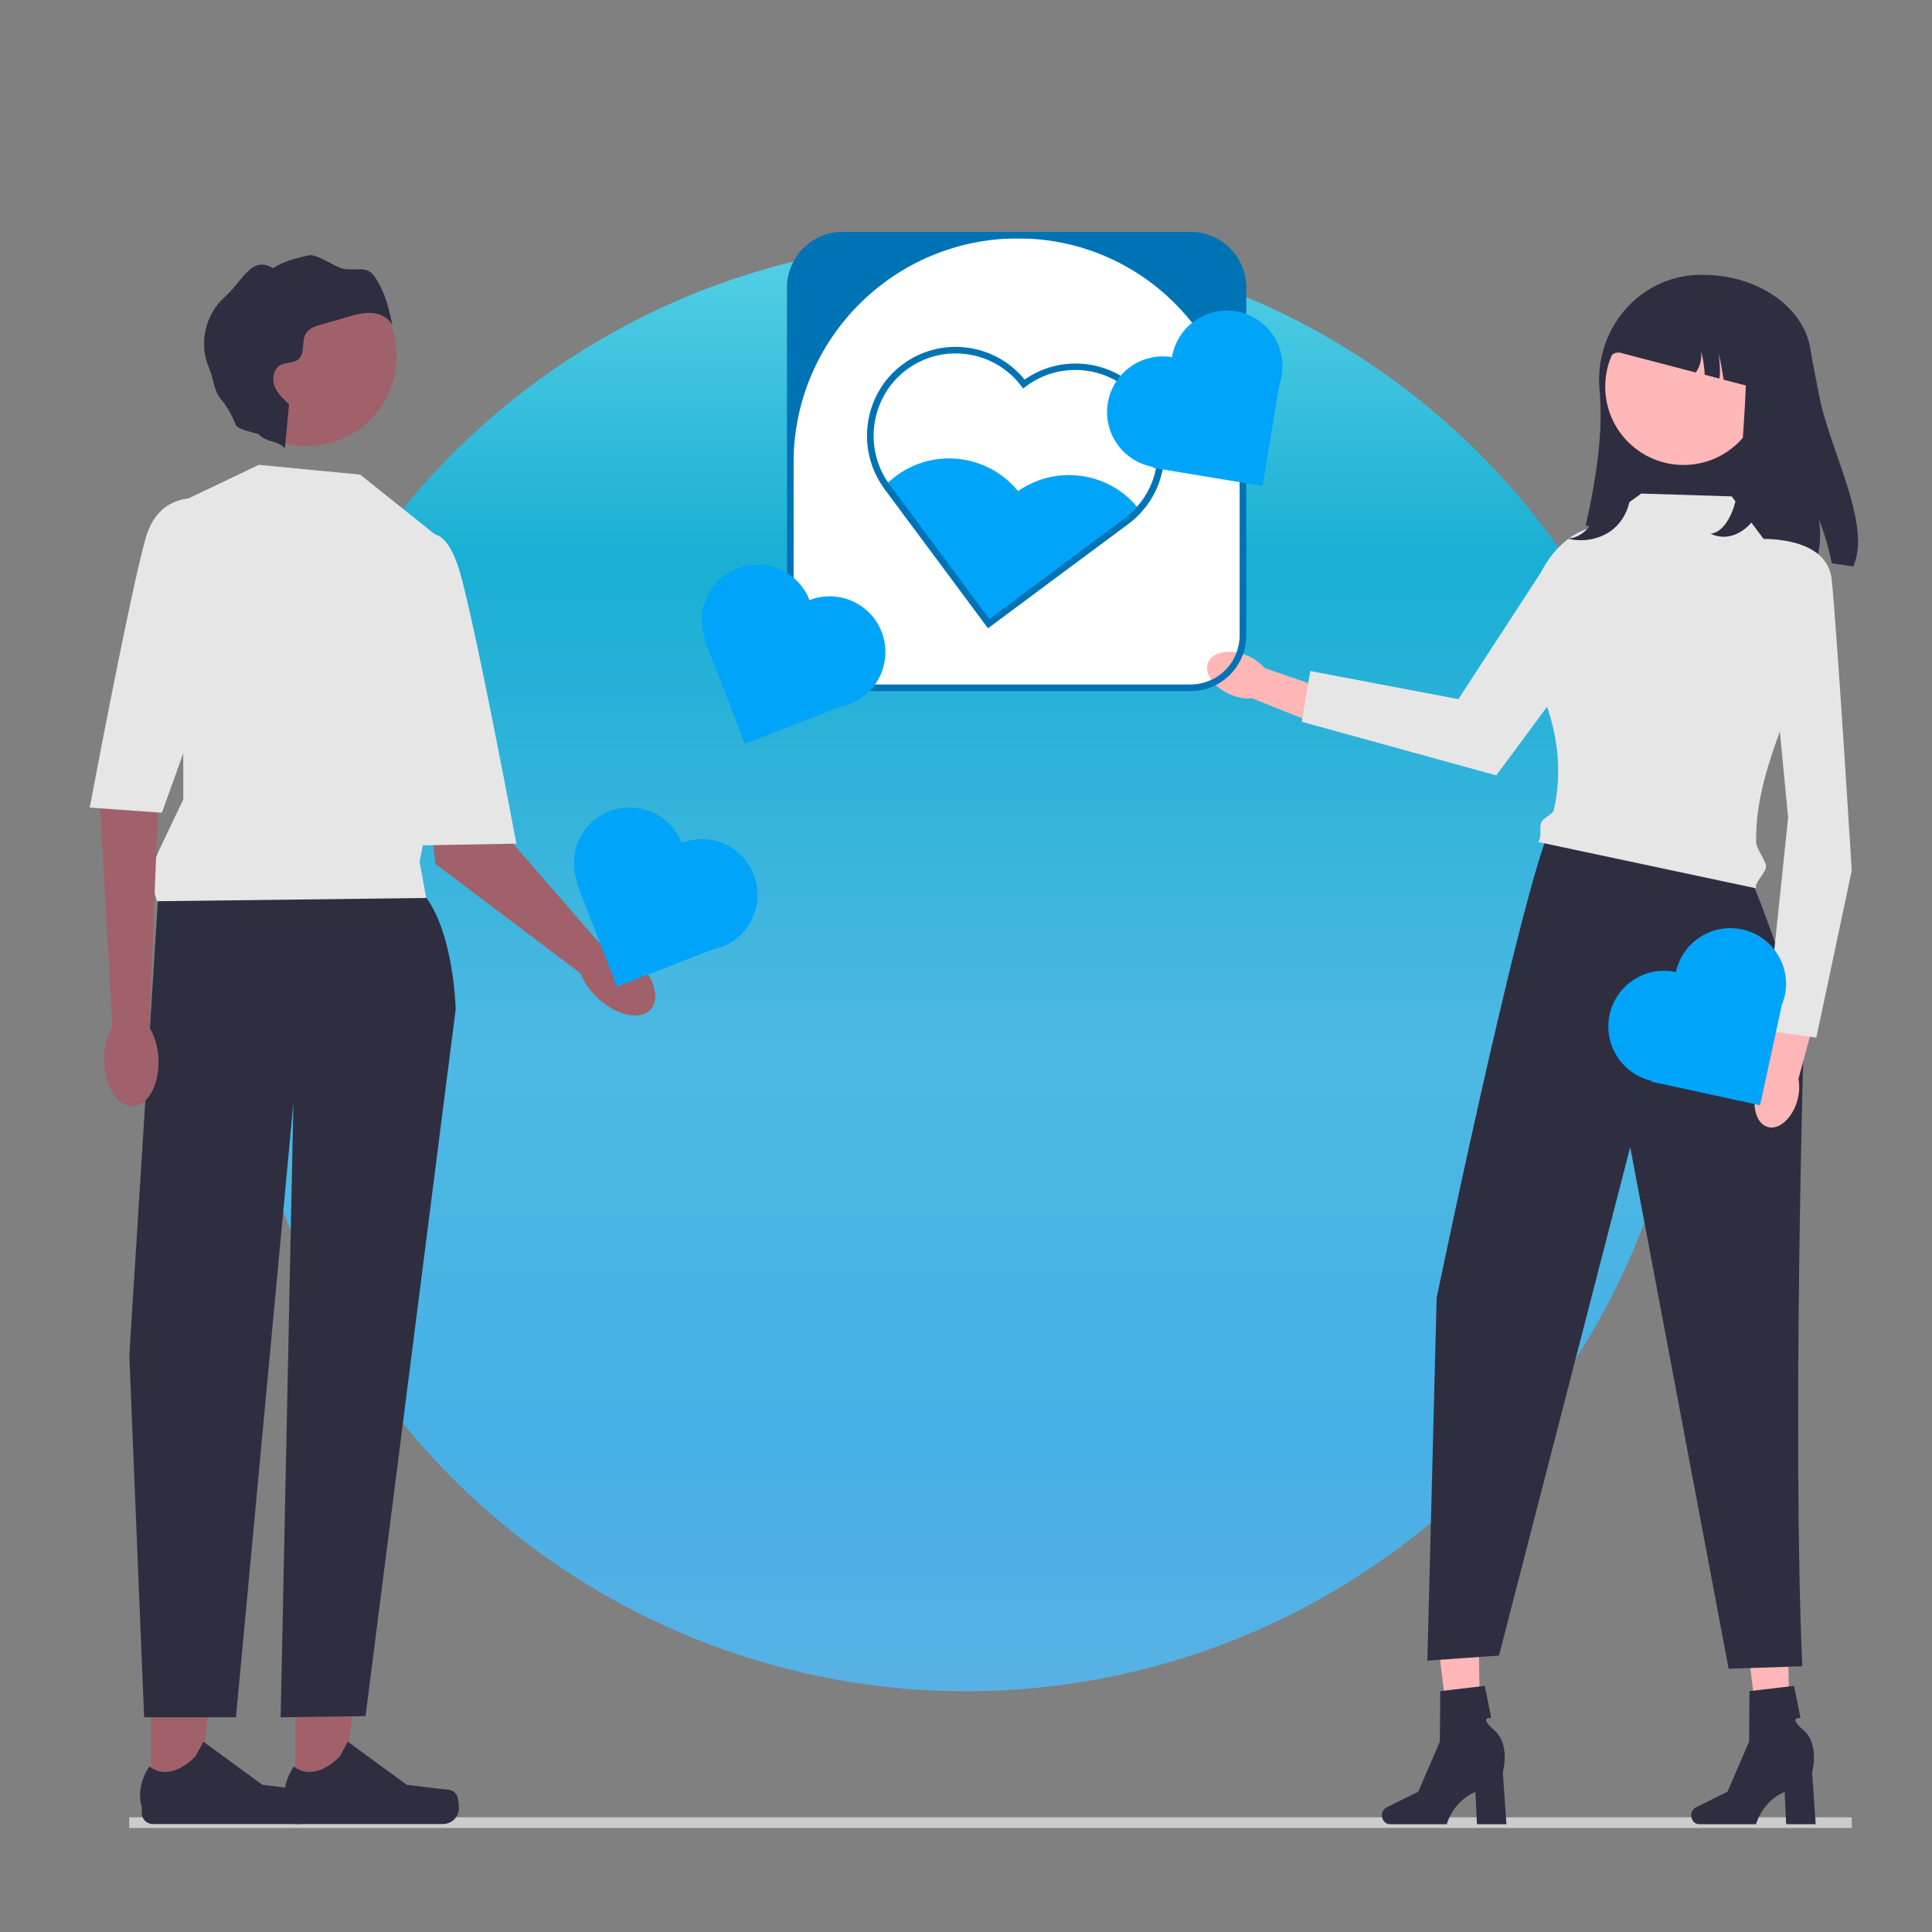 <?xml version="1.0" encoding="UTF-8"?><svg id="a" xmlns="http://www.w3.org/2000/svg" xmlns:xlink="http://www.w3.org/1999/xlink" viewBox="0 0 150 150"><rect x="0" y="0" width="150" height="150" fill="#808080" stroke="none"/><defs><style>.c{fill:#ffb7b7;}.d{fill:#ffb6b6;}.e{fill:url(#b);opacity:.8;}.f{fill:#2f2e41;}.g{fill:#fff;}.h{fill:#e6e6e6;}.i{fill:none;stroke:#ccc;stroke-miterlimit:10;stroke-width:.83px;}.j{fill:#0073b5;}.k{fill:#a0616a;}.l{fill:#00a5fa;}</style><linearGradient id="b" x1="75" y1="18.69" x2="75" y2="131.31" gradientTransform="matrix(1, 0, 0, 1, 0, 0)" gradientUnits="userSpaceOnUse"><stop offset="0" stop-color="#4be4ff"/><stop offset=".22" stop-color="#00bae8"/><stop offset=".56" stop-color="#40c6fb"/><stop offset=".83" stop-color="#38bbff"/><stop offset="1" stop-color="#4ebdfd"/></linearGradient></defs><circle class="e" cx="75" cy="75" r="56.31"/><g><line class="i" x1="10.03" y1="141.51" x2="143.77" y2="141.51"/><g><rect class="g" x="61.61" y="18.51" width="34.64" height="34.64" rx="3.86" ry="3.86"/><path class="l" d="M88.5,39.62c-.07-.09-.14-.18-.21-.26-1.1-1.32-2.63-2.17-4.34-2.41-1.74-.24-3.48,.18-4.91,1.18-2.33-2.86-6.54-3.39-9.51-1.15-.2,.15-.39,.32-.58,.49-.13,.12-.25,.24-.36,.37,.01,.02,.03,.04,.04,.06l8.08,10.87,.2-.15c.43-.32,10.43-7.76,10.75-7.99,.34-.26,.66-.55,.94-.86-.03-.05-.07-.1-.1-.15h0Z"/><path class="j" d="M89.01,30.96c-1.11-1.47-2.73-2.42-4.55-2.67-1.74-.24-3.48,.18-4.91,1.18-2.33-2.86-6.54-3.39-9.51-1.15-2.97,2.24-3.61,6.5-1.45,9.52,.01,.02,.03,.04,.04,.06l8.08,10.87,.2-.15c.43-.32,10.43-7.76,10.75-7.99,.34-.26,.66-.55,.94-.86,2.2-2.4,2.44-6.12,.4-8.81h0Zm-.72,8.4c-.28,.31-.59,.6-.93,.86-.29,.22-9.08,6.75-10.54,7.84l-7.77-10.46s-.06-.08-.09-.13c-1.94-2.79-1.33-6.68,1.39-8.74,1.15-.87,2.5-1.29,3.84-1.29,1.94,0,3.85,.87,5.1,2.53l.15,.2,.2-.16c2.81-2.12,6.83-1.56,8.95,1.25,1.03,1.36,1.46,3.04,1.23,4.73-.18,1.27-.71,2.42-1.55,3.36Z"/><path class="f" d="M143.88,43.98l-1.66-.25c-.23-1.17-.57-2.32-1.01-3.42,.19,1.07,.12,2.19-.19,3.24l-17.91-2.74c.88-3.85,1.37-7.45,1.08-10.53-.44-4.62,2.98-8.78,7.62-8.94,.13,0,.26,0,.39,0,4.3,0,7.85,2.51,8.36,5.76,.18,1.16,.44,2.31,.65,3.47,.8,4.34,4.16,10.12,2.67,13.43h0Z"/><path class="d" d="M96.81,50.89c.58,.24,1.05,.59,1.38,.98l5.65,1.94-1,2.66-5.62-2.25c-.5,.05-1.09-.04-1.66-.28-1.32-.55-2.11-1.67-1.76-2.51s1.7-1.08,3.02-.53h0Z"/><g><polygon class="c" points="114.97 136.29 112.73 136.34 111.49 126.3 114.78 126.23 114.97 136.29"/><path class="f" d="M107.3,140.95h0c0,.38,.27,.68,.6,.68h4.43s.44-1.75,2.22-2.51l.12,2.51h2.29l-.28-4.03s.61-2.16-.66-3.26c-1.27-1.1-.24-.95-.24-.95l-.5-2.5-3.46,.41-.03,3.92-1.68,3.89-2.46,1.22c-.22,.11-.36,.35-.36,.63h0Z"/></g><g><polygon class="c" points="138.98 136.29 136.74 136.34 135.5 126.3 138.79 126.23 138.98 136.29"/><path class="f" d="M131.31,140.95h0c0,.38,.27,.68,.6,.68h4.43s.44-1.75,2.22-2.51l.12,2.51h2.29l-.28-4.03s.61-2.16-.66-3.26c-1.27-1.1-.24-.95-.24-.95l-.5-2.5-3.46,.41-.03,3.92-1.68,3.89-2.46,1.22c-.22,.11-.36,.35-.36,.63h0Z"/></g><path class="f" d="M120.96,63.34l13.75,2.29c1.8,2.98,5.35,14.26,5.35,14.26,0,0-.93,31.35-.13,49.48l-5.72,.19-7.64-40.5-10.19,39.48-5.56,.39,.72-28.16s7.68-37.09,9.42-37.44Z"/><path class="h" d="M127.45,38.32l7,.22,7.22,9.63c-2.8,7.08-5.44,12.19-5.32,17.24,0,.43,.71,1.39,.76,1.78,.08,.53-.94,1.32-.76,1.78l-16.93-3.6c.34-.48,.05-1.09,.25-1.53,.18-.38,.88-.59,.97-.96,.46-2,.7-5.34-1.02-9.26-1.23-2.79,4.17-9.29,3.88-12.46l3.94-2.85Z"/><path class="h" d="M129.05,42.81h0l-12.88,17.39-15.1-4.16,.66-3.94,11.5,2.18,6.42-9.86c2.09-4.05,6.22-4.87,9.41-1.61h0Z"/><circle class="c" cx="130.71" cy="30.02" r="6.08"/><path class="d" d="M136.37,84.56c.17-.6,.46-1.11,.81-1.48l1.27-5.83,2.76,.68-1.58,5.84c.1,.49,.08,1.08-.09,1.69-.39,1.37-1.42,2.29-2.29,2.04-.87-.25-1.27-1.56-.88-2.94h0Z"/><path class="h" d="M136.75,41.85s5.09-.26,5.46,3.12c.37,3.38,1.56,22.61,1.56,22.61l-2.75,12.98-3.92-.55,1.73-16.53-2.08-21.64h0Z"/><path class="f" d="M136.89,24.86c0,1.37-.76,3.14-.76,5.22l-2.31-.6c-.05-.4-.28-1.66-.38-2.05,.05,.37,.17,1.61,.04,1.96l-1.13-.3c0-.21-.03-.42-.05-.63-.05-.4-.12-.8-.23-1.19,.05,.37,.01,.75-.12,1.1-.07,.19-.17,.38-.29,.55l-5.59-1.46c-1.36-.51-1.56,1.28-1.54,3.54,0,0-.76-7.9,5.04-8.35l.88-.88c5.28,.3,6.45,1.4,6.45,3.1Z"/><path class="f" d="M124.44,32.33c.21,2.12-.05,4.25-.35,6.37-.1,.68-.21,1.38-.57,1.98s-1.04,1.11-1.81,1.13c1.21,.33,2.61,.04,3.54-.73,.94-.78,1.36-1.96,1.39-3.1,.03-1.14-.28-2.27-.58-3.38l-1.62-2.27h0Z"/><path class="f" d="M135.53,24.16c.21,3.87-.05,7.76-.35,11.61-.1,1.24-.21,2.51-.57,3.61s-1.04,2.02-1.81,2.05c1.21,.6,2.61,.07,3.54-1.33,.94-1.42,1.36-3.57,1.39-5.66,.03-2.08-.28-4.14-.58-6.16l-1.62-4.13h0Z"/><g><polygon class="k" points="22.93 139.44 26.59 139.44 28.33 125.34 22.93 125.34 22.93 139.44"/><path class="f" d="M35.46,139.35h0c.11,.19,.17,.81,.17,1.03h0c0,.69-.56,1.24-1.24,1.24h-11.32c-.47,0-.85-.38-.85-.85v-.47s-.56-1.42,.59-3.16c0,0,1.43,1.37,3.57-.77l.63-1.14,4.57,3.34,2.53,.31c.55,.07,1.05-.01,1.33,.47h0Z"/></g><g><polygon class="k" points="11.72 139.44 15.38 139.44 17.12 125.34 11.72 125.34 11.72 139.44"/><path class="f" d="M24.25,139.35h0c.11,.19,.17,.81,.17,1.03h0c0,.69-.56,1.24-1.24,1.24H11.86c-.47,0-.85-.38-.85-.85v-.47s-.56-1.42,.59-3.16c0,0,1.43,1.37,3.57-.77l.63-1.14,4.57,3.34,2.53,.31c.55,.07,1.05-.01,1.33,.47h0Z"/></g><path class="f" d="M12.33,68.81l-2.29,36.42,1.15,28.1h7.13l4.46-47.72-.99,47.72,6.59-.09,7-54.89s-.13-5.73-2.29-8.66-20.76-.89-20.76-.89Z"/><polygon class="k" points="38.87 60.43 33.13 60.66 33.8 67.07 45.06 75.56 46.58 73.27 38.5 63.96 38.87 60.43"/><path class="h" d="M27.99,36.85l-7.9-.76-5.86,2.8v23.18l-1.86,3.9c-.6,1.25-.66,2.7-.17,4h0l20.89-.25-.51-2.8,1.02-5.35,.76-19.61-6.37-5.09h0Z"/><path class="h" d="M32.7,41.81s1.78-1.78,3.06,2.8,4.33,20.89,4.33,20.89l-7.26,.13-1.91-17.45,1.78-6.37Z"/><polygon class="k" points="12.33 61.42 11.56 80.24 8.76 80.53 7.74 61.93 12.33 61.42"/><path class="h" d="M17.16,39.01s-4.58-1.78-5.86,2.8-4.33,20.89-4.33,20.89l5.6,.4,6.37-17.72-1.78-6.37Z"/><circle class="k" cx="23.82" cy="27.66" r="6.97"/><ellipse class="k" cx="10.19" cy="82.35" rx="2.11" ry="3.55" transform="translate(-2.79 .39) rotate(-1.95)"/><ellipse class="k" cx="47.89" cy="75.99" rx="2.11" ry="3.55" transform="translate(-40.56 60.35) rotate(-47.75)"/><path class="f" d="M29.22,21.67c-.69-1.09-1.17-.65-2.45-.78-.73-.08-2.11-1.23-2.83-1.06-.95,.22-1.92,.45-2.73,.99-1.71-1.01-2.32,.96-3.8,2.28-1.48,1.32-1.99,3.62-1.19,5.44,.38,.87,.35,1.78,.97,2.5,.71,.82,1.11,1.97,1.16,2.03,.3,.34,1.69,.58,1.75,.65,.56,.65,1.46,.45,2.02,1.09l.32-3.42c-.45-.42-.92-.85-1.13-1.43-.21-.58-.07-1.33,.47-1.62,.43-.23,1-.13,1.37-.43,.57-.47,.22-1.46,.63-2.07,.24-.36,.7-.51,1.12-.63,.68-.2,1.36-.39,2.04-.59,.63-.18,1.28-.37,1.94-.32,.66,.05,1.33,.39,1.59,1-.24-1.27-.56-2.54-1.26-3.63h0Z"/><path class="l" d="M52.92,65.45h0c-.86-2.23-3.37-3.33-5.6-2.47h0c-2.21,.86-3.31,3.32-2.49,5.53l-.06,.03,3.13,8.06,7.42-2.88c.25-.05,.49-.12,.73-.21h0c2.23-.86,3.33-3.37,2.47-5.6h0c-.86-2.23-3.37-3.33-5.6-2.47h0Z"/><path class="j" d="M96.76,22.33v27c0,2.39-1.94,4.33-4.33,4.33h-27c-2.39,0-4.33-1.94-4.33-4.33V22.33c0-2.39,1.94-4.33,4.33-4.33h27c2.39,0,4.33,1.94,4.33,4.33Zm-4.33,30.82c2.11,0,3.82-1.71,3.82-3.82v-13.61c0-9.5-7.7-17.21-17.21-17.21h0c-9.63,0-17.43,7.8-17.43,17.43v13.39c0,2.11,1.71,3.82,3.82,3.82h27Z"/><path class="l" d="M90.98,27.73h0c-2.36-.39-4.58,1.21-4.97,3.56h0c-.39,2.33,1.18,4.54,3.5,4.96v.07l8.52,1.41,1.3-7.85c.08-.24,.15-.48,.19-.74h0c.39-2.36-1.21-4.58-3.56-4.97h0c-2.36-.39-4.58,1.21-4.97,3.56h0Z"/><path class="l" d="M62.85,46.6h0c-.86-2.23-3.37-3.33-5.6-2.47h0c-2.21,.86-3.31,3.32-2.49,5.53l-.06,.03,3.13,8.06,7.42-2.88c.25-.05,.49-.12,.73-.21h0c2.23-.86,3.33-3.37,2.47-5.6h0c-.86-2.23-3.37-3.33-5.6-2.47h0Z"/><path class="l" d="M130.11,75.47h0c-2.33-.51-4.64,.98-5.14,3.31h0c-.5,2.31,.95,4.59,3.24,5.13v.07l8.44,1.83,1.69-7.78c.09-.23,.17-.47,.23-.73h0c.51-2.33-.98-4.64-3.31-5.14h0c-2.33-.51-4.64,.98-5.14,3.31h0Z"/></g></g></svg>